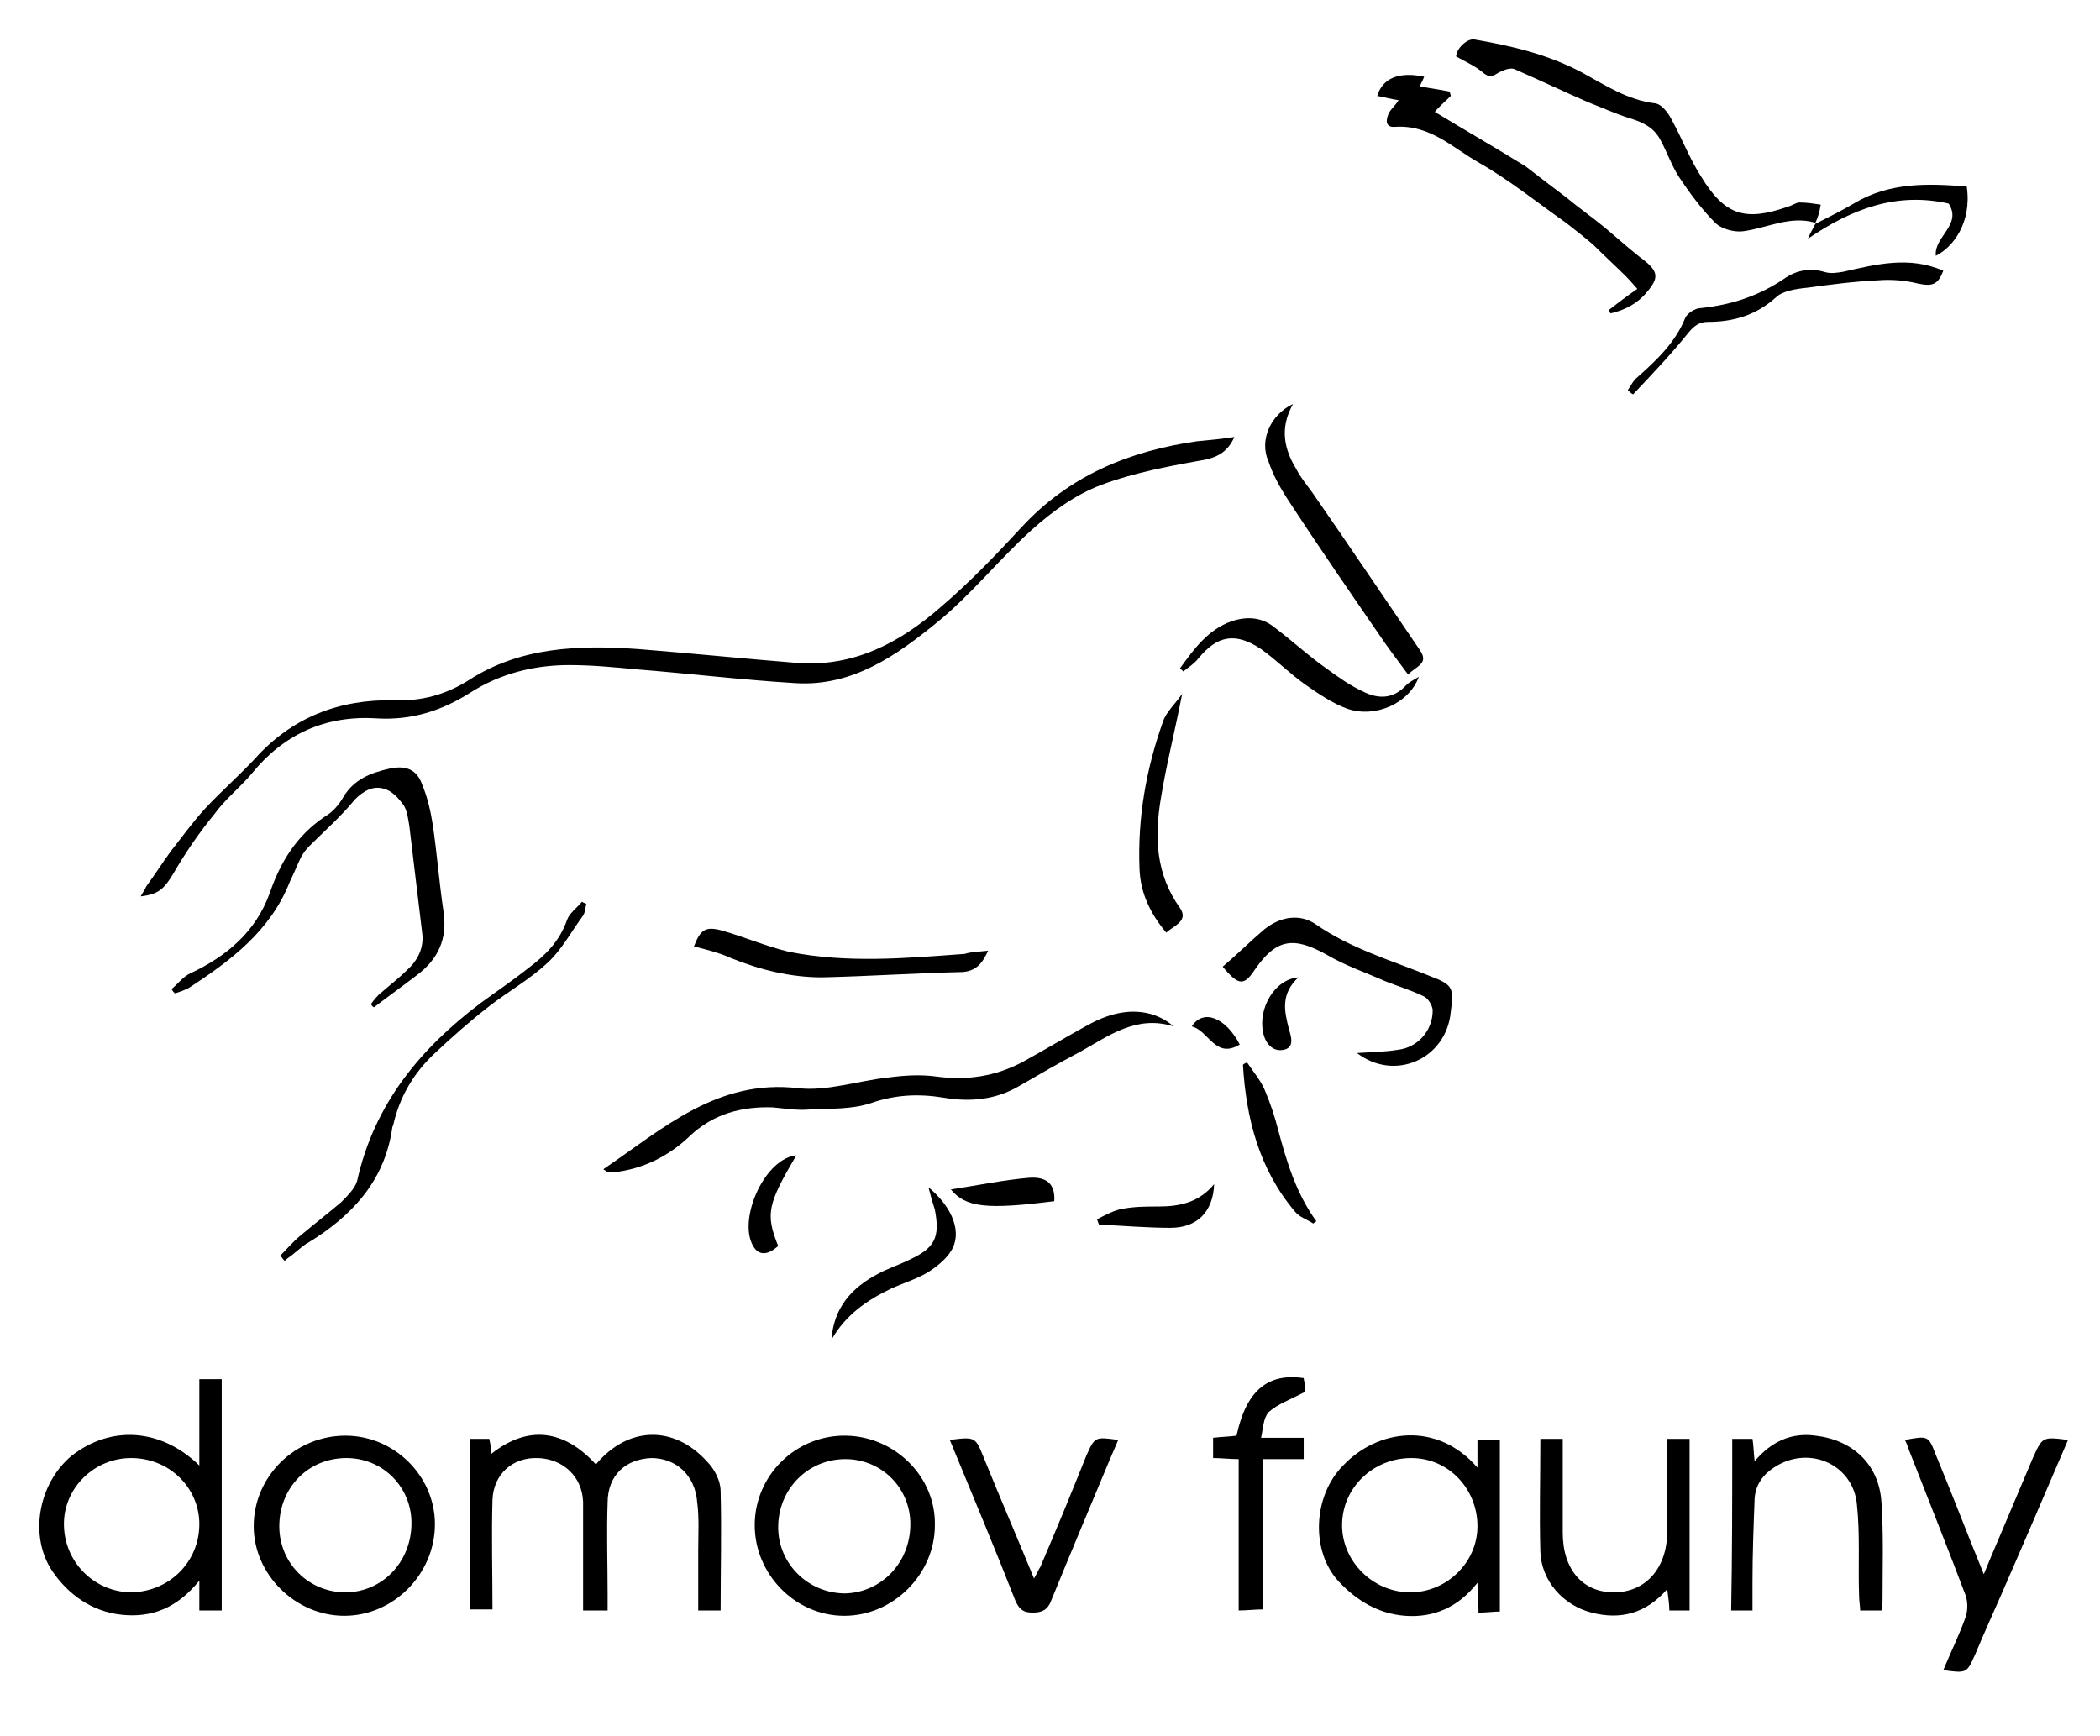 <?xml version="1.0" encoding="utf-8"?>
<!-- Generator: Adobe Illustrator 22.0.0, SVG Export Plug-In . SVG Version: 6.00 Build 0)  -->
<svg version="1.1" id="Vrstva_1" xmlns="http://www.w3.org/2000/svg" xmlns:xlink="http://www.w3.org/1999/xlink" x="0px" y="0px"
	 viewBox="0 0 197 162.9" style="enable-background:new 0 0 197 162.9;" xml:space="preserve">
<style type="text/css">
	.st0{fill:#B369A9;}
</style>
<g id="uyl98t_1_">
	<g>
		<path class="st0" d="M53,1131c18.8,0,37.6,0,56.4,0c1,0,0.9-0.1,0.9,0.9c0,37.7,0,75.3,0,113c0,1,0.1,0.9-0.9,0.9
			c-37.7,0-75.3,0-113,0c-1,0-0.9,0.1-0.9-0.9c0-37.7,0-75.3,0-113c0-1-0.1-0.9,0.9-0.9C15.3,1131,34.2,1131,53,1131z M79.3,1210.8
			c0,0.5,0,1.3,0.1,2.1c0.6,4.8,2.4,9.1,4.6,13.3c0.5,1,1.6,1.4,2.6,1.2c1.9-0.4,2.8-2.1,1.9-3.9c-1.3-2.5-2.4-5-3.1-7.6
			c-1.2-4.2-1.2-8.2,0.8-12.2c1.1-2.2,2.5-4.2,3.7-6.4c3.2-5.7,5.2-11.8,4.9-18.5c-0.2-4.1-1-8-2.3-11.8c-0.2-0.8-0.8-1.3-1.5-1.6
			c-1-0.3-1.9-0.1-2.7,0.6c-0.8,0.8-1,1.7-0.6,2.7c1.1,3.4,1.9,6.9,2,10.5c0.2,4.6-0.9,8.9-2.9,13c-1.3,2.6-2.9,5.1-4.3,7.7
			C80.4,1203.2,79.2,1206.6,79.3,1210.8z M72.5,1188.6c1.2,0,1.9-0.9,1.6-2.1c-0.1-0.3-0.2-0.6-0.3-0.9c-2.1-6-5.1-11.5-9-16.5
			c-3-3.9-6.5-7.3-10.3-10.4c-0.8-0.6-1.8-0.5-2.4,0.3c-0.6,0.7-0.4,1.6,0.4,2.3c2,1.7,4,3.5,5.8,5.3c3.8,3.9,7,8.3,9.5,13.2
			c1.2,2.4,2.2,4.8,3,7.4C71.2,1188.2,71.7,1188.6,72.5,1188.6z M12.9,1205.2C12.9,1205.2,12.9,1205.2,12.9,1205.2
			c0,1.8,0,3.7,0,5.5c0,1.1,0.6,1.7,1.7,1.7c1.7,0,3.3,0,5,0c2.7-0.1,4.7-1.7,5.4-4.3c0.5-1.8,0.6-3.5,0.1-5.3
			c-0.6-2.6-2.2-4.3-5-4.6c-1.7-0.2-3.5-0.1-5.2-0.1c-1.5,0-2,0.5-2,2C12.9,1201.8,12.9,1203.5,12.9,1205.2z M79.9,1185.6
			c1,0,1.8-0.7,1.7-1.7c-0.1-1.8-0.5-3.6-1-5.3c-1.4-4.9-3.5-9.4-6-13.8c-1.8-3.3-3.9-6.5-6.1-9.5c-0.4-0.6-0.9-1-1.7-0.8
			c-0.7,0.2-1.2,0.6-1.4,1.4c-0.1,0.6,0.2,1.1,0.5,1.5c3.4,4.8,6.5,9.8,8.9,15.2c1.7,3.8,3.1,7.6,3.5,11.8
			C78.4,1185,79.1,1185.6,79.9,1185.6z M48.4,1170.7c-0.7,0-1.2,0.4-1.5,1c-0.3,0.6-0.2,1.2,0.3,1.7c0.3,0.2,0.6,0.5,0.9,0.7
			c4.5,3,8.5,6.6,11.9,10.8c1.7,2.1,3.2,4.2,4.5,6.5c0.5,0.9,1.1,1.2,1.9,0.9c1.2-0.4,1.6-1.4,0.8-2.7c-4.5-7.6-10.5-13.8-17.9-18.6
			C49.1,1170.8,48.8,1170.7,48.4,1170.7z M56.5,1217.6c-0.2-0.2-0.1-0.3-0.1-0.5c0-1,0.1-2.1-0.1-3.1c-0.1-0.9-0.7-1.4-1.7-1.3
			c-0.8,0-1.3,0.5-1.4,1.4c0,0.5,0,1,0,1.4c0,3.4,0,6.8,0,10.3c0,1.1,0.4,1.7,1.3,1.7c1,0.1,1.6-0.4,1.7-1.5c0-0.3,0.1-0.6,0.1-0.9
			c0-1.3,0-2.7,0-4c0-0.4,0.1-0.8,0.3-1.1c0.4-0.7,1.2-1.1,2-1c0.8,0.1,1,0.8,1.1,1.5c0,0.3,0,0.6,0,0.9c0,1.5,0,2.9,0,4.4
			c0,1.2,0.5,1.8,1.5,1.8c1,0,1.6-0.6,1.6-1.6c0-1.9,0.1-3.9,0-5.8c-0.1-1.9-1.2-3.2-2.8-3.5C58.8,1216.4,57.6,1216.6,56.5,1217.6z
			 M37,1207.5c0-0.9,0-1.9-0.1-2.8c-0.2-1.4-0.9-2.3-2.3-2.7c-1.6-0.4-3.2-0.4-4.8,0c-1,0.3-1.9,0.9-2.3,2c-0.3,1,0.1,1.8,1.1,1.9
			c0.7,0.1,1-0.3,1.4-0.9c0.7-1.1,1.9-1.4,3.1-1c0.6,0.2,0.7,0.6,0.8,1.2c0,0.6-0.5,0.4-0.8,0.6c-0.3,0.1-0.6,0.2-0.9,0.2
			c-1.1,0.3-2.2,0.4-3.3,0.8c-1.1,0.5-1.8,1.3-1.9,2.6c-0.1,1.1,0.3,2.1,1.3,2.7c1.6,1,3.3,0.8,4.9,0c0.3-0.2,0.6-0.6,1-0.6
			c0.4,0,0.4,0.6,0.8,0.8c0.1,0,0.1,0.1,0.2,0.1c0.5,0.4,1.1,0.5,1.7,0.1c0.6-0.4,0.9-0.8,0.6-1.5C36.9,1209.8,37,1208.7,37,1207.5z
			 M72.2,1226.1c0.5,1.2,0.9,1.5,1.9,1.3c0.7-0.1,1.1-0.6,1.1-1.4c0-2.6,0-5.3,0-7.9c0-1.1-0.8-1.7-1.9-1.5
			c-0.7,0.1-1.2,0.8-1.2,1.8c0,1.1,0,2.3,0,3.4c0,0.6,0,1.2-0.1,1.8c-0.3,0.9-1.2,1.5-2.1,1.4c-0.7-0.1-1.1-0.7-1.2-1.7
			c0-0.5,0-0.9,0-1.4c0-1.2,0-2.5,0-3.7c0-1.1-0.6-1.7-1.6-1.6c-1,0-1.5,0.6-1.5,1.7c0,1.9,0,3.8,0,5.6c0,2,1.3,3.4,3.1,3.6
			C69.9,1227.5,71.1,1227.2,72.2,1226.1z M36,1226c0.1,0.2,0.1,0.4,0.2,0.5c0.3,0.7,0.8,1,1.7,0.9c0.6-0.1,1.1-0.6,1.1-1.3
			c0-2.8,0-5.5,0-8.3c0-0.8-0.6-1.3-1.4-1.4c-1-0.1-1.6,0.5-1.7,1.6c-0.1,1.7,0.1,3.4-0.1,5.1c-0.1,1-0.9,1.7-1.9,1.8
			c-0.9,0-1.3-0.4-1.5-1.6c0-0.2,0-0.5,0-0.8c0-1.5,0-2.9,0-4.4c0-1.1-0.6-1.7-1.6-1.7c-0.9,0-1.5,0.6-1.5,1.7c0,1.8,0,3.7,0,5.5
			c0,1.5,0.5,2.8,2.1,3.5C32.9,1227.8,34.8,1227.4,36,1226z M16.9,1216.5c-1,0-2,0.1-2.9,0.7c-2,1.2-1.9,3.9,0.1,5
			c0.4,0.2,0.9,0.4,1.4,0.6c0.9,0.3,1.8,0.4,2.6,0.8c0.4,0.2,0.7,0.4,0.7,0.9c0,0.5-0.3,0.7-0.7,0.9c-1,0.4-2.3,0.1-2.9-0.8
			c-0.1-0.2-0.3-0.4-0.4-0.6c-0.4-0.5-1.1-0.7-1.7-0.4c-0.6,0.3-0.8,0.9-0.7,1.6c0.2,0.7,0.6,1.3,1.2,1.7c1.7,1.2,5,1.2,6.8,0
			c1.5-1,2.2-3.9-0.2-5.1c-0.7-0.4-1.4-0.6-2.1-0.8c-0.7-0.2-1.4-0.4-2-0.6c-0.3-0.1-0.7-0.3-0.7-0.8c0-0.4,0.4-0.6,0.7-0.7
			c1.1-0.3,1.9,0.2,2.5,1c0.6,0.8,1.6,0.8,2.2,0.3c0.6-0.6,0.5-1.4-0.2-2.1C19.6,1216.8,18.3,1216.6,16.9,1216.5z M46.4,1227.5
			c1,0,2.1-0.2,3.1-0.8c0.9-0.6,1.7-1.3,1.8-2.5c0-0.6-0.3-1-0.8-1.2c-0.6-0.2-1.1-0.2-1.5,0.3c-0.3,0.3-0.5,0.7-0.7,1
			c-0.6,0.7-1.3,1.1-2.2,0.9c-0.9-0.2-1.4-0.7-1.7-1.6c-0.3-0.9-0.3-1.9,0-2.8c0.2-0.8,0.8-1.4,1.6-1.6c0.9-0.2,1.7,0.1,2.3,0.8
			c0.2,0.3,0.5,0.6,0.7,0.8c0.4,0.5,0.9,0.5,1.4,0.3c0.5-0.2,0.9-0.6,0.8-1.2c0-1-0.6-1.7-1.4-2.2c-1.6-1.2-3.4-1.3-5.3-0.8
			c-2.6,0.8-3.9,3.3-3.4,6.6C41.4,1225.9,43.4,1227.5,46.4,1227.5z M61.7,1195.2c0-0.4-0.2-0.7-0.4-1.1c-1.8-2.3-3.8-4.3-6-6.1
			c-2.6-2.1-5.5-3.6-8.6-4.8c-1-0.4-1.7-0.1-2,0.8c-0.4,0.9,0,1.6,1.1,2c4.3,1.8,8.1,4.5,11.2,7.9c0.7,0.8,1.4,1.6,2.1,2.4
			c0.5,0.5,1.1,0.7,1.7,0.4C61.3,1196.5,61.7,1196,61.7,1195.2z M23.8,1220c0,1.9,0,3.9,0,5.8c0,0.6,0.2,1.3,0.8,1.6
			c0.5,0.3,1.1,0.3,1.6-0.1c0.6-0.4,0.7-1,0.7-1.6c0-3.7,0-7.4,0-11.1c0-0.3,0-0.6-0.2-0.9c-0.2-0.6-0.6-0.9-1.2-0.9
			c-1.1-0.1-1.7,0.5-1.7,1.7C23.8,1216.3,23.8,1218.2,23.8,1220z M42.5,1202.9c-0.5-1-1-1.3-1.8-1.2c-0.7,0.1-1.1,0.5-1.2,1.6
			c-0.1,1.8-0.1,3.6-0.1,5.4c0,0.9-0.1,1.7,0.1,2.6c0.2,1,0.7,1.5,1.6,1.4c0.9,0,1.4-0.7,1.5-1.6c0-1,0-1.9,0-2.9
			c0-0.9,0.1-1.8,0.3-2.7c0.3-1,0.8-1.3,1.8-1.1c0.3,0.1,0.6,0.2,0.9,0.2c0.6,0.1,1-0.1,1.4-0.6c0.3-0.4,0.3-0.9,0-1.4
			C46,1201.3,43.3,1201.4,42.5,1202.9z"/>
		<path class="st0" d="M-2,1259.4c0,2.1,0,4.3,0,6.4c0,0.3,0,0.5,0,0.8c-0.1,0.9-0.7,1.4-1.6,1.3c-0.8,0-1.3-0.6-1.3-1.5
			c0-1.1,0-2.3,0-3.4c0-2.2,0-4.4,0-6.6c0-1,0.4-1.6,1.1-1.8c0.8-0.3,1.6,0,2.1,0.8c1.5,2.4,3,4.8,4.5,7.3c0.1,0.1,0.1,0.3,0.3,0.4
			c0.2-0.2,0.1-0.4,0.1-0.6c0-2,0-3.9,0-5.9c0-0.3,0-0.5,0-0.8c0.1-0.9,0.6-1.4,1.4-1.3c0.8,0,1.4,0.6,1.4,1.5c0,1,0,2,0,3
			c0,2.3,0,4.7,0,7c0,1.1-0.3,1.7-1,1.9c-0.9,0.3-1.7,0-2.3-0.8c-1.5-2.1-2.7-4.4-4-6.6c-0.2-0.3-0.4-0.7-0.6-1
			C-1.9,1259.3-1.9,1259.3-2,1259.4z"/>
		<path class="st0" d="M25.8,1266.6c-2.3,2.2-5.6,1.4-6.6-1.6c-0.5-1.5-0.5-2.9,0-4.4c0.9-3,4.7-3.6,6.7-1.5c0-1.1,0-2.2,0-3.3
			c0-1.1,0.8-1.7,1.8-1.4c0.7,0.2,0.9,0.8,0.9,1.4c0,3.5,0,7,0,10.5c0,0.8-0.4,1.3-1.1,1.5C26.7,1267.9,26.2,1267.6,25.8,1266.6z
			 M25.7,1262.8c0-0.6-0.1-1.2-0.4-1.8c-0.4-0.6-1-1.1-1.7-1c-0.8,0-1.3,0.5-1.6,1.2c-0.4,1.1-0.4,2.2,0.1,3.3
			c0.3,0.7,0.8,1,1.5,1.1c0.8,0,1.3-0.3,1.7-0.9C25.6,1264.1,25.7,1263.5,25.7,1262.8z"/>
		<path class="st0" d="M107.2,1259.1c0-1.1,0-2.2,0-3.2c0-1.1,0.8-1.7,1.8-1.4c0.7,0.2,0.9,0.8,0.9,1.5c0,3.2,0,6.3,0,9.5
			c0,0.3,0,0.6,0,0.8c0,0.8-0.4,1.4-1.1,1.5c-0.8,0.1-1.2-0.1-1.6-1c0-0.1-0.1-0.2-0.1-0.3c-1.2,1.2-2.6,1.5-4.1,1
			c-1.7-0.6-2.4-2-2.7-3.6c-0.2-0.9-0.2-1.8,0-2.7c0.3-1.5,1-2.7,2.6-3.2C104.4,1257.6,105.9,1257.8,107.2,1259.1z M107,1262.8
			c0-0.6-0.1-1.2-0.5-1.8c-0.8-1.3-2.5-1.3-3.2,0.1c-0.6,1.1-0.6,2.3,0,3.4c0.6,1.3,2.2,1.4,3.1,0.3
			C106.9,1264.3,107,1263.6,107,1262.8z"/>
		<path class="st0" d="M17.2,1262.8c0,1.2,0,2.4,0.4,3.5c0.2,0.6-0.1,1.1-0.7,1.4c-0.6,0.3-1.3,0.2-1.6-0.4
			c-0.4-0.7-0.7-0.6-1.3-0.2c-1,0.7-2.3,0.9-3.5,0.6c-1.4-0.3-2.3-1.3-2.3-2.6c0-1.4,0.8-2.4,2.2-2.8c1.1-0.3,2.2-0.5,3.3-0.8
			c0.3-0.1,0.7,0,0.7-0.5c0-0.5-0.2-1-0.7-1.1c-0.9-0.2-2.2-0.2-2.8,0.9c-0.2,0.4-0.5,0.8-1,0.8c-0.9,0.1-1.5-0.7-1.3-1.6
			c0.2-0.7,0.7-1.3,1.4-1.6c1.8-0.8,3.7-0.8,5.5-0.1c1.1,0.4,1.5,1.5,1.5,2.6C17.2,1261.5,17.2,1262.1,17.2,1262.8z M14.4,1263.8
			c-0.1-0.2,0.2-0.6-0.3-0.5c-0.8,0.2-1.7,0.4-2.5,0.6c-0.5,0.1-0.7,0.5-0.6,1c0.1,0.5,0.4,0.8,0.9,0.9
			C13.2,1266.1,14.4,1265.2,14.4,1263.8z"/>
		<path class="st0" d="M39.2,1262.8c0,1.1,0,2.2,0.3,3.3c0.2,0.7,0,1.2-0.6,1.5c-0.6,0.3-1.3,0.3-1.6-0.3c-0.5-0.8-0.8-0.5-1.4-0.2
			c-1.4,0.9-3,1.1-4.5,0.2c-1.8-1.1-1.6-3.7,0.3-4.7c1-0.5,2.1-0.5,3.2-0.8c0.3-0.1,0.6-0.1,0.9-0.2c0.3-0.1,0.7,0,0.7-0.5
			c0-0.4-0.2-0.9-0.7-1c-0.9-0.2-2.2-0.3-2.8,0.8c-0.2,0.4-0.4,0.7-0.9,0.8c-0.9,0.1-1.6-0.6-1.3-1.6c0.2-0.7,0.7-1.2,1.4-1.6
			c1.8-0.9,3.6-0.8,5.5-0.2c1.2,0.4,1.5,1.4,1.6,2.6C39.3,1261.5,39.2,1262.2,39.2,1262.8z M34.4,1265.9c1.3,0,2.2-0.9,2.1-2.2
			c0-0.3-0.1-0.5-0.4-0.3c-0.7,0.2-1.3,0.3-2,0.5c-0.7,0.2-1.1,0.6-1,1.2C33.1,1265.6,33.6,1265.9,34.4,1265.9z"/>
		<path class="st0" d="M54.8,1259.1c1.2-1.3,2.8-1.6,4.2-0.9c1.3,0.6,1.8,1.7,1.9,3c0.1,1.7,0,3.4,0,5.2c0,0.9-0.5,1.5-1.3,1.5
			c-1,0.1-1.5-0.5-1.5-1.6c0-1.3,0-2.6,0-3.9c0-0.3,0-0.6,0-0.8c-0.1-0.6-0.2-1.1-0.9-1.3c-0.6-0.2-1.4,0.1-1.8,0.7
			c-0.4,0.5-0.4,1.1-0.5,1.7c0,1.3,0,2.5,0,3.8c0,0.9-0.5,1.4-1.3,1.5c-0.8,0.1-1.3-0.4-1.5-1.2c-0.2-1.2-0.1-2.3-0.1-3.5
			c0-1.3-0.1-2.6,0.1-3.9c0.1-0.9,0.4-1.2,1.1-1.3c0.7-0.1,1.2,0.2,1.5,1C54.8,1258.9,54.8,1259,54.8,1259.1z"/>
		<path class="st0" d="M88,1262.8c0,3-1.9,5-4.9,5c-2.9,0-4.9-2-4.9-4.9c0-3,1.9-5,4.8-5C86.1,1257.9,88,1259.8,88,1262.8z
			 M85.2,1262.9c0-0.6-0.1-1.1-0.3-1.6c-0.3-0.8-1-1.2-1.8-1.2c-0.8,0-1.5,0.5-1.8,1.3c-0.4,1-0.4,2.1,0,3.1
			c0.3,0.7,0.8,1.2,1.6,1.3c0.8,0.1,1.4-0.3,1.8-0.9C85.1,1264.2,85.2,1263.5,85.2,1262.9z"/>
		<path class="st0" d="M92.4,1259.2c0.8-1,1.8-1.3,3-1.3c1.7,0.1,3,1.3,3.1,3c0,1.8,0,3.7,0,5.5c0,0.9-0.5,1.4-1.4,1.4
			c-0.8,0-1.4-0.5-1.4-1.4c0-1.3,0-2.7,0-4c0-0.4,0-0.8-0.1-1.2c-0.3-1.1-1.4-1.5-2.3-0.8c-0.5,0.4-0.8,1-0.8,1.7c0,1.3,0,2.7,0,4
			c0,0.9-0.4,1.5-1.1,1.7c-1,0.2-1.7-0.3-1.8-1.4c0-2.4,0-4.8,0-7.2c0-0.8,0.5-1.3,1.1-1.3C91.6,1257.8,92,1258.2,92.4,1259.2z"/>
		<path class="st0" d="M41,1262.9c0-2,0.7-3.7,2.5-4.5c2-0.9,3.9-0.7,5.6,0.6c0.4,0.3,0.8,0.8,0.9,1.3c0.2,0.6,0,1.2-0.5,1.5
			c-0.6,0.3-1.2,0.2-1.6-0.3c-0.2-0.2-0.4-0.5-0.6-0.8c-1-1.1-2.7-0.9-3.3,0.5c-0.4,1-0.4,2.1,0.1,3.1c0.6,1.3,2.4,1.5,3.4,0.3
			c0.2-0.3,0.4-0.6,0.6-0.9c0.4-0.5,1.1-0.6,1.5-0.3c0.5,0.3,0.8,0.8,0.6,1.4c-0.4,1.3-1.4,2-2.6,2.4c-1.1,0.4-2.2,0.4-3.3,0.1
			C42.2,1267.1,41,1265.4,41,1262.9z"/>
		<path class="st0" d="M73,1263.5c0-0.9,0-1.7,0-2.6c0-0.5,0-0.7-0.6-0.7c-0.5,0-0.9-0.2-1.1-0.8c-0.2-0.8,0.2-1.2,1.1-1.2
			c0.5,0,0.7-0.2,0.6-0.7c0-0.5,0.1-1,0.2-1.4c0.2-0.8,0.7-1.3,1.5-1.5c0.9-0.3,1.9-0.3,2.9-0.1c0.2,0.1,0.5,0.2,0.7,0.3
			c0.3,0.2,0.5,0.6,0.4,1c-0.1,0.4-0.4,0.7-0.9,0.7c-0.3,0-0.5,0-0.8,0c-0.8,0-1.3,0.7-1,1.5c0.1,0.2,0.2,0.2,0.3,0.2
			c0.2,0,0.4,0,0.6,0c0.5,0.1,0.9,0.3,1,0.9c0,0.6-0.3,0.9-0.9,1.1c-0.3,0.1-0.8-0.1-1,0.2c-0.2,0.3-0.1,0.8-0.1,1.1
			c0,1.6,0,3.2,0,4.7c0,1-0.5,1.5-1.3,1.6c-1,0.1-1.5-0.5-1.6-1.6c0-0.5,0-0.9,0-1.4C73,1264.4,73,1264,73,1263.5z"/>
		<path class="st0" d="M66,1262.8c0,1.2,0,2.4,0,3.6c0,0.8-0.4,1.3-1,1.4c-0.9,0.2-1.7-0.3-1.7-1.3c0-2.4,0-4.9,0-7.3
			c0-0.8,0.5-1.3,1.3-1.3c0.8,0,1.4,0.5,1.5,1.3C66,1260.4,66,1261.6,66,1262.8C66,1262.8,66,1262.8,66,1262.8z"/>
		<path class="st0" d="M43.7,1254.3c0.7-0.1,1.2,0.3,1.6,0.9c0.5,0.8,0.6,0.8,1.1,0c0.5-0.8,1.2-1,2.1-0.9c0.4,0.1,0.7,0.3,0.3,0.7
			c-0.5,0.6-0.9,1.2-1.5,1.8c-0.6,0.7-2.3,0.6-3-0.1c-0.4-0.4-0.8-0.9-1.2-1.4c-0.2-0.2-0.5-0.5-0.4-0.8
			C43,1254.2,43.4,1254.4,43.7,1254.3z"/>
		<path class="st0" d="M66.7,1254.5c0.4,0.1,1-0.3,1.2,0.2c0.2,0.4-0.4,0.7-0.7,1c-0.7,0.6-1.3,1.4-2.3,1.5c-0.3,0-0.6,0.1-0.8-0.2
			c-0.3-0.3,0-0.6,0.1-0.8c0.1-0.2,0.2-0.3,0.3-0.5C64.8,1254.8,65.5,1254.2,66.7,1254.5z"/>
		<path class="st0" d="M16.1,1205.2c0-1.3,0-2.7,0-4c0-0.4,0.1-0.6,0.6-0.5c0.9,0,1.7,0,2.6,0.1c1.3,0.2,2.1,0.9,2.4,2.1
			c0.4,1.5,0.4,3.1-0.1,4.6c-0.4,1.4-1.4,2.1-2.9,2.2c-0.7,0-1.4,0-2.1,0c-0.4,0-0.6-0.1-0.6-0.6
			C16.1,1207.9,16.1,1206.6,16.1,1205.2z"/>
		<path class="st0" d="M34,1208c-0.1,1.5-0.8,2.3-2.2,2.6c-0.8,0.1-1.5-0.3-1.6-1c-0.1-0.7,0.2-1.1,1-1.4c0.8-0.2,1.6-0.4,2.5-0.6
			C34.1,1207.5,34,1207.8,34,1208z"/>
	</g>
</g>
<g id="PTuWW6_1_">
	<g>
		<path d="M115.8,41c-0.6,1.3-1.4,1.8-2.6,2.1c-3.3,0.6-6.7,1.2-9.9,2.4c-2.4,0.9-4.6,2.5-6.5,4.2c-3.1,2.8-5.7,6.1-8.9,8.7
			c-3.8,3.1-7.9,6-13.2,5.7c-5-0.3-10-0.9-15-1.3c-2.1-0.2-4.2-0.4-6.3-0.4c-3.3,0-6.5,0.8-9.3,2.6c-2.7,1.7-5.5,2.6-8.8,2.4
			c-4.8-0.3-8.7,1.5-11.7,5.2c-1.1,1.3-2.5,2.4-3.5,3.8c-1.4,1.7-2.7,3.6-3.8,5.5c-0.9,1.5-1.4,2-3.1,2.2c0.2-0.4,0.4-0.6,0.5-0.9
			c0.8-1.1,1.5-2.2,2.3-3.3c1.1-1.4,2.1-2.8,3.3-4.1c1.5-1.6,3.1-3,4.6-4.6c3.5-3.9,7.9-5.6,13.1-5.5c2.5,0.1,4.8-0.5,7-1.9
			c4.8-3.1,10.3-3.3,15.9-2.9c5,0.4,9.9,0.9,14.9,1.3c5.3,0.4,9.6-1.9,13.4-5.2c2.7-2.3,5.2-4.9,7.6-7.5c4.5-4.9,10.2-7.2,16.5-8.1
			C113.4,41.3,114.5,41.2,115.8,41z"/>
		<path d="M67.6,151.1c-0.7,0-1.3,0-2.1,0c0-1.9,0-3.7,0-5.6c0-1.5,0.1-3.1-0.1-4.6c-0.2-2.5-2-4.1-4.3-4.1
			c-2.4,0.1-4.1,1.6-4.1,4.2c-0.1,2.8,0,5.7,0,8.5c0,0.5,0,1,0,1.6c-0.8,0-1.4,0-2.3,0c0-1.6,0-3.1,0-4.6c0-1.9,0-3.7,0-5.6
			c-0.1-2.4-1.9-4-4.2-4.1c-2.4-0.1-4.2,1.5-4.3,3.9c-0.1,3.4,0,6.8,0,10.3c-0.8,0-1.4,0-2.1,0c0-5.3,0-10.7,0-16c0.6,0,1.2,0,1.8,0
			c0.1,0.5,0.2,0.9,0.2,1.4c3.4-2.7,6.8-2.3,9.8,1c3-3.6,7.3-3.7,10.4-0.3c0.7,0.7,1.3,1.8,1.3,2.8
			C67.7,143.6,67.6,147.3,67.6,151.1z"/>
		<path d="M18.7,137.5c0-2.9,0-5.4,0-8.1c0.8,0,1.4,0,2.1,0c0,7.3,0,14.4,0,21.7c-0.7,0-1.3,0-2.1,0c0-0.8,0-1.5,0-2.8
			c-2.1,2.6-4.5,3.5-7.3,3.2c-2.8-0.3-5-1.9-6.5-4.1c-2.2-3.3-1.3-8.2,1.8-10.8C10.4,133.7,15.1,134,18.7,137.5z M18.7,143
			c0-3.4-2.8-6.2-6.4-6.2c-3.4,0-6.2,2.7-6.3,6c-0.1,3.6,2.7,6.5,6.2,6.6C15.8,149.4,18.7,146.6,18.7,143z"/>
		<path d="M138.6,137.7c0-1.1,0-1.8,0-2.6c0.7,0,1.4,0,2.1,0c0,5.3,0,10.6,0,16.1c-0.6,0-1.2,0.1-2,0.1c0-0.9-0.1-1.7-0.1-2.8
			c-1.8,2.3-4.1,3.3-6.8,3.1c-2.5-0.2-4.5-1.4-6.2-3.2c-2.7-2.9-2.4-8.1,0.4-10.9C129.2,134.1,134.8,133.3,138.6,137.7z
			 M125.9,143.1c0,3.4,2.9,6.3,6.4,6.3c3.4,0,6.3-2.8,6.3-6.2c0-3.5-2.7-6.4-6.2-6.4C128.8,136.8,125.9,139.6,125.9,143.1z"/>
		<path d="M79.2,151.6c-4.6,0-8.4-3.9-8.4-8.5c0-4.7,3.9-8.5,8.6-8.4c4.6,0.1,8.4,3.9,8.3,8.4C87.7,147.7,83.8,151.6,79.2,151.6z
			 M85.4,143c0-3.4-2.7-6.1-6.1-6.1c-3.5,0-6.3,2.8-6.3,6.4c0,3.4,2.8,6.2,6.3,6.2C82.7,149.4,85.4,146.6,85.4,143z"/>
		<path d="M40.8,143c0,4.7-3.9,8.6-8.5,8.6c-4.6,0-8.5-3.9-8.5-8.4c0-4.7,3.9-8.5,8.6-8.5C37,134.7,40.8,138.5,40.8,143z
			 M26.2,143.2c0,3.5,2.8,6.2,6.2,6.2c3.4,0,6.2-2.8,6.2-6.5c0-3.4-2.7-6.1-6.1-6.1C28.9,136.8,26.2,139.6,26.2,143.2z"/>
		<path d="M56.6,109.7c5.6-3.8,10.7-8.5,18.3-7.6c2.7,0.3,5.6-0.7,8.4-1c1.5-0.2,3-0.3,4.5-0.1c2.9,0.4,5.6,0,8.2-1.4
			c2-1.1,4-2.3,6-3.4c1.8-1,3.8-1.6,5.8-1.1c0.8,0.2,1.6,0.6,2.3,1.2c-3.5-1.1-6.1,0.9-8.8,2.4c-1.9,1-3.8,2.1-5.7,3.2
			c-2.2,1.3-4.6,1.5-7,1.1c-2.4-0.4-4.6-0.3-6.9,0.5c-1.8,0.6-3.8,0.5-5.8,0.6c-1.1,0.1-2.3-0.1-3.4-0.2c-2.9-0.1-5.6,0.6-7.8,2.7
			c-2,1.9-4.4,3.1-7.2,3.4c-0.2,0-0.4,0-0.5,0C56.8,109.8,56.7,109.8,56.6,109.7z"/>
		<path d="M144.5,135c0.7,0,1.3,0,2.1,0c0,1.2,0,2.4,0,3.6c0,1.7,0,3.4,0,5.2c0,3.5,1.9,5.6,4.8,5.6c3,0,5-2.3,5-5.7
			c0-2.4,0-4.9,0-7.3c0-0.4,0-0.9,0-1.4c0.7,0,1.4,0,2.1,0c0,5.3,0,10.7,0,16.1c-0.6,0-1.2,0-1.9,0c0-0.6-0.1-1.2-0.2-2
			c-2,2.3-4.4,2.9-7.1,2.2c-2.7-0.7-4.7-3-4.8-5.7C144.4,142.1,144.5,138.6,144.5,135z"/>
		<path d="M162.5,135c0.6,0,1.2,0,1.9,0c0.1,0.6,0.1,1.2,0.2,2.1c1.6-1.9,3.5-2.7,5.7-2.4c3.5,0.4,6,2.7,6.2,6.3c0.2,3,0.1,6,0.1,9
			c0,0.3,0,0.7-0.1,1.1c-0.6,0-1.2,0-2,0c0-0.4-0.1-0.9-0.1-1.4c-0.1-2.8,0.1-5.7-0.2-8.5c-0.3-3.6-4.1-5.5-7.3-3.8
			c-1.3,0.7-2.2,1.7-2.3,3.2c-0.1,2.6-0.2,5.2-0.2,7.8c0,0.9,0,1.7,0,2.7c-0.7,0-1.3,0-2,0C162.5,145.8,162.5,140.5,162.5,135z"/>
		<path d="M194,135.1c-2.1,4.9-4.2,9.8-6.3,14.6c-0.8,1.8-1.6,3.6-2.4,5.5c-0.8,1.8-0.8,1.8-3,1.5c0.7-1.7,1.5-3.3,2.1-5
			c0.2-0.6,0.2-1.4,0-2c-1.7-4.5-3.5-9-5.3-13.6c-0.1-0.3-0.2-0.6-0.4-1c2.2-0.4,2.2-0.4,2.9,1.4c1.5,3.6,2.9,7.3,4.5,11.2
			c0.5-1.2,0.9-2.2,1.3-3.1c1.1-2.6,2.2-5.2,3.3-7.8C191.6,134.8,191.6,134.8,194,135.1z"/>
		<path d="M131.2,9.4c-0.7-0.1-1.4-0.3-2-0.4c0.5-1.7,2.1-2.3,4.4-1.8c-0.1,0.3-0.3,0.6-0.4,0.9c1,0.2,1.9,0.3,2.8,0.5
			c0,0.1,0.1,0.3,0.1,0.4c-0.5,0.5-1.1,1-1.5,1.5c2.8,1.7,5.6,3.3,8.5,5.1c0.4,0.3,0.8,0.6,1.3,1c0.8,0.6,1.7,1.3,2.5,1.9
			c1.2,1,2.5,1.9,3.7,2.9c1.2,1,2.4,2.1,3.6,3c1.4,1.1,1.4,1.7,0.3,3c-0.9,1.1-2.1,1.7-3.4,2c-0.1-0.1-0.2-0.2-0.2-0.3
			c0.9-0.7,1.7-1.3,2.7-2c-0.3-0.3-0.6-0.7-1-1.1c-1-1-2.1-2-3.1-3c-0.8-0.7-1.7-1.4-2.6-2.1c-2.7-1.9-5.3-4-8.1-5.6
			c-2.5-1.4-4.6-3.6-7.9-3.4c-1,0.1-0.9-0.7-0.6-1.3C130.5,10.2,130.9,9.9,131.2,9.4z"/>
		<path d="M34.8,94.2c0.3-0.4,0.6-0.8,1-1.1c0.8-0.7,1.6-1.3,2.4-2.1c1-0.9,1.6-2.1,1.4-3.5c-0.4-3.3-0.8-6.7-1.2-10
			c-0.1-0.6-0.2-1.4-0.5-1.9c-0.5-0.7-1.1-1.4-1.9-1.6c-1-0.3-1.9,0.2-2.7,1C32,76.6,30.4,78,29,79.4c-0.3,0.3-0.5,0.6-0.7,0.9
			c-0.4,0.8-0.7,1.6-1.1,2.4c-1.8,4.6-5.5,7.4-9.5,10c-0.4,0.2-0.9,0.4-1.3,0.5c-0.1-0.1-0.2-0.2-0.3-0.4c0.6-0.5,1.1-1.2,1.8-1.5
			c3.4-1.6,6.1-3.9,7.4-7.5c1-2.9,2.5-5.4,5.2-7.2c0.7-0.4,1.3-1.1,1.7-1.8c1-1.7,2.6-2.3,4.4-2.7c1.5-0.3,2.5,0.1,3,1.5
			c0.5,1.2,0.8,2.5,1,3.8c0.4,2.7,0.6,5.4,1,8.1c0.4,2.6-0.5,4.5-2.5,6c-1.3,1-2.7,2-4,3C35,94.5,34.9,94.4,34.8,94.2z"/>
		<path d="M170.3,20.9c-2.4-0.7-4.5,0.5-6.8,0.8c-0.8,0.1-2-0.2-2.6-0.8c-1.3-1.3-2.4-2.8-3.4-4.3c-0.7-1.1-1.1-2.3-1.7-3.4
			c-0.6-1.2-1.6-1.7-2.9-2.1c-1.3-0.4-2.6-1-3.9-1.5c-2.3-1-4.6-2.1-6.9-3.1c-0.4-0.2-1.1,0.1-1.5,0.3c-0.6,0.4-0.9,0.5-1.5,0
			c-0.7-0.6-1.6-1-2.5-1.5c0-0.7,1-1.7,1.7-1.6c3.5,0.6,6.9,1.4,10.1,3.1c2.2,1.2,4.3,2.6,6.9,2.9c0.6,0.1,1.2,0.9,1.5,1.5
			c1,1.8,1.7,3.7,2.8,5.4c2.2,3.6,4.1,4.2,8.1,2.8c0.4-0.1,0.8-0.4,1.1-0.4c0.7,0,1.3,0.1,2,0.2C170.7,19.9,170.5,20.5,170.3,20.9
			L170.3,20.9z"/>
		<path d="M89.1,135.1c2.4-0.3,2.4-0.3,3.2,1.7c1.5,3.7,3.1,7.4,4.7,11.3c0.3-0.5,0.4-0.8,0.6-1.1c1.5-3.5,2.9-6.9,4.3-10.4
			c0.8-1.8,0.8-1.8,3-1.5c-0.3,0.7-0.6,1.4-0.9,2.1c-1.8,4.3-3.6,8.6-5.4,13c-0.3,0.8-0.8,1.1-1.7,1.1c-0.8,0-1.2-0.2-1.6-1
			C93.3,145.2,91.2,140.2,89.1,135.1z"/>
		<path d="M118.3,134.9c1.5,0,2.7,0,4,0c0,0.7,0,1.3,0,2c-1.2,0-2.5,0-3.8,0c0,4.7,0,9.4,0,14.1c-0.8,0-1.5,0.1-2.3,0.1
			c0-4.8,0-9.4,0-14.2c-0.9,0-1.6-0.1-2.4-0.1c0-0.6,0-1.2,0-1.9c0.8-0.1,1.5-0.1,2.2-0.2c0.9-4.2,2.9-5.9,6.3-5.4
			c0,0.2,0.1,0.4,0.1,0.6c0,0.3,0,0.7,0,0.7c-1.3,0.7-2.5,1.1-3.4,1.9C118.5,133.1,118.5,134,118.3,134.9z"/>
		<path d="M121.3,37.9c-1.3,2.3-0.8,4.3,0.3,6.1c0.4,0.8,1,1.5,1.5,2.2c3.4,4.9,6.7,9.8,10.1,14.8c0.9,1.3-0.4,1.5-1.1,2.3
			c-0.8-1.1-1.5-2-2.2-3c-3.1-4.5-6.2-9-9.2-13.6c-0.7-1.1-1.3-2.2-1.7-3.4C118.1,41.3,119.2,38.9,121.3,37.9z"/>
		<path d="M127.3,98.8c1.4-0.1,2.6-0.1,3.8-0.3c1.9-0.2,3.3-1.8,3.3-3.7c0-0.4-0.4-1.1-0.8-1.3c-1.2-0.6-2.6-1-3.8-1.5
			c-1.8-0.8-3.6-1.4-5.3-2.4c-3.2-1.8-4.8-1.5-6.8,1.4c-1,1.5-1.5,1.5-3-0.3c1.3-1.1,2.6-2.4,3.9-3.5c1.5-1.2,3.3-1.5,4.8-0.5
			c3.3,2.3,7.1,3.4,10.8,4.9c2.1,0.8,2.2,1.1,1.9,3.3C135.7,99.4,130.8,101.5,127.3,98.8z"/>
		<path d="M92.7,89.2c-0.6,1.3-1.2,1.9-2.4,2c-4.4,0.1-8.8,0.4-13.2,0.5c-2.9,0-5.8-0.7-8.5-1.8c-1.1-0.5-2.3-0.8-3.5-1.1
			c0.6-1.6,1.1-1.9,2.6-1.5c2.1,0.6,4.2,1.5,6.3,2c5.5,1.1,11,0.6,16.5,0.2C91.1,89.3,91.8,89.3,92.7,89.2z"/>
		<path d="M110.7,62.7c1.3-1.8,2.6-3.6,4.8-4.4c1.5-0.5,2.9-0.4,4.1,0.6c1.6,1.2,3.1,2.6,4.8,3.8c1.1,0.8,2.2,1.6,3.5,2.2
			c1.4,0.7,2.8,0.7,4-0.6c0.3-0.3,0.7-0.5,1.2-0.8c-0.9,2.5-4.1,3.9-6.7,3c-1.4-0.5-2.7-1.4-4-2.3c-1.4-1-2.7-2.3-4.1-3.3
			c-2.4-1.6-4.1-1.3-5.9,0.9c-0.4,0.5-0.9,0.8-1.4,1.2C110.9,62.9,110.8,62.8,110.7,62.7z"/>
		<path d="M26.3,117.8c0.6-0.6,1.2-1.3,1.8-1.8c1.3-1.1,2.6-2.1,3.9-3.2c0.6-0.6,1.3-1.3,1.5-2c1.6-7.2,5.9-12.4,11.6-16.7
			c1.5-1.1,3-2.1,4.5-3.3c1.6-1.2,2.9-2.5,3.6-4.5c0.2-0.6,0.9-1.1,1.4-1.7c0.1,0.1,0.2,0.1,0.4,0.2c-0.1,0.4-0.1,0.8-0.3,1.1
			c-1.1,1.5-2,3.2-3.3,4.4c-1.7,1.6-3.7,2.7-5.5,4.1c-1.8,1.4-3.5,2.9-5.2,4.5c-1.9,1.8-3.2,4-3.8,6.6c0,0.1-0.1,0.2-0.1,0.3
			c-0.7,5-3.8,8.3-7.9,10.8c-0.4,0.2-0.8,0.6-1.2,0.9c-0.3,0.3-0.7,0.5-1,0.8C26.5,118.1,26.4,117.9,26.3,117.8z"/>
		<path d="M182.3,25.4c-0.5,1.3-1,1.5-2.4,1.2c-1.2-0.3-2.5-0.4-3.7-0.3c-2.2,0.1-4.5,0.4-6.7,0.7c-1,0.1-2.3,0.3-2.9,0.9
			c-1.9,1.7-4,2.3-6.4,2.3c-0.8,0-1.3,0.4-1.8,1c-1.6,2-3.4,3.9-5.2,5.8c-0.2-0.1-0.3-0.2-0.5-0.4c0.3-0.4,0.5-0.9,0.9-1.2
			c1.8-1.6,3.6-3.3,4.5-5.6c0.2-0.4,0.9-0.9,1.5-0.9c2.8-0.3,5.3-1.1,7.7-2.7c1.1-0.8,2.4-1.1,3.8-0.7c0.6,0.2,1.2,0.1,1.8,0
			C176,24.8,179.1,24,182.3,25.4z"/>
		<path d="M110.9,65.1c-0.7,3.6-1.5,6.7-2,9.8c-0.6,3.6-0.5,7.1,1.8,10.3c0.8,1.2-0.5,1.6-1.3,2.3c-1.5-1.8-2.4-3.7-2.5-5.9
			c-0.2-4.8,0.6-9.4,2.2-13.9C109.4,66.8,110.2,66.1,110.9,65.1z"/>
		<path d="M87.1,111.4c2.3,1.9,3.2,4.3,2.1,6c-0.5,0.8-1.4,1.5-2.2,2c-1,0.6-2.3,1-3.4,1.5c-2.3,1.1-4.3,2.5-5.6,4.8
			c0.2-3,1.9-4.9,4.4-6.2c0.9-0.5,1.9-0.8,2.9-1.3c2.4-1.1,2.9-2.1,2.4-4.7C87.5,112.9,87.3,112.2,87.1,111.4z"/>
		<path d="M123.2,114.8c-0.6-0.4-1.3-0.6-1.7-1.1c-3.4-4-4.6-8.8-4.9-13.8c0.1-0.1,0.3-0.2,0.4-0.2c0.6,0.9,1.3,1.7,1.7,2.7
			c0.5,1.2,0.9,2.4,1.2,3.6c0.8,3,1.7,6,3.6,8.6C123.4,114.6,123.3,114.7,123.2,114.8z"/>
		<path d="M170.3,21c1.2-0.6,2.4-1.2,3.6-1.9c3.3-2,6.9-1.9,10.6-1.6c0.5,3.4-1.3,5.7-2.9,6.5c-0.2-1.8,2.5-2.9,1.2-4.9
			c-4.9-1.1-9.1,0.5-13.2,3.3C169.8,21.9,170.1,21.4,170.3,21C170.3,20.9,170.3,21,170.3,21z"/>
		<path d="M102.9,114.4c0.8-0.4,1.7-0.9,2.5-1c1.1-0.2,2.2-0.2,3.3-0.2c2,0,3.8-0.4,5.2-2.1c-0.1,2.6-1.6,4.1-4.1,4.1
			c-2.2,0-4.5-0.2-6.7-0.3C103,114.7,103,114.6,102.9,114.4z"/>
		<path d="M98.9,112.7c-6.3,0.8-8.3,0.6-9.7-1.1c2.6-0.4,5-0.9,7.4-1.1C98.3,110.4,99,111.2,98.9,112.7z"/>
		<path d="M74.7,108.4c-2.7,4.6-2.9,5.5-1.7,8.5c-1.1,1-2,0.9-2.5-0.3C69.4,114,71.8,108.7,74.7,108.4z"/>
		<path d="M121.8,91.7c-1.7,1.6-1.3,3.2-0.9,4.8c0.2,0.7,0.6,1.8-0.5,2c-1,0.2-1.7-0.6-1.9-1.6C118,94.7,119.5,91.9,121.8,91.7z"/>
		<path d="M111.8,96.3c1.1-1.7,3.2-0.8,4.5,1.7C114,99.4,113.4,96.7,111.8,96.3z"/>
	</g>
</g>
</svg>
